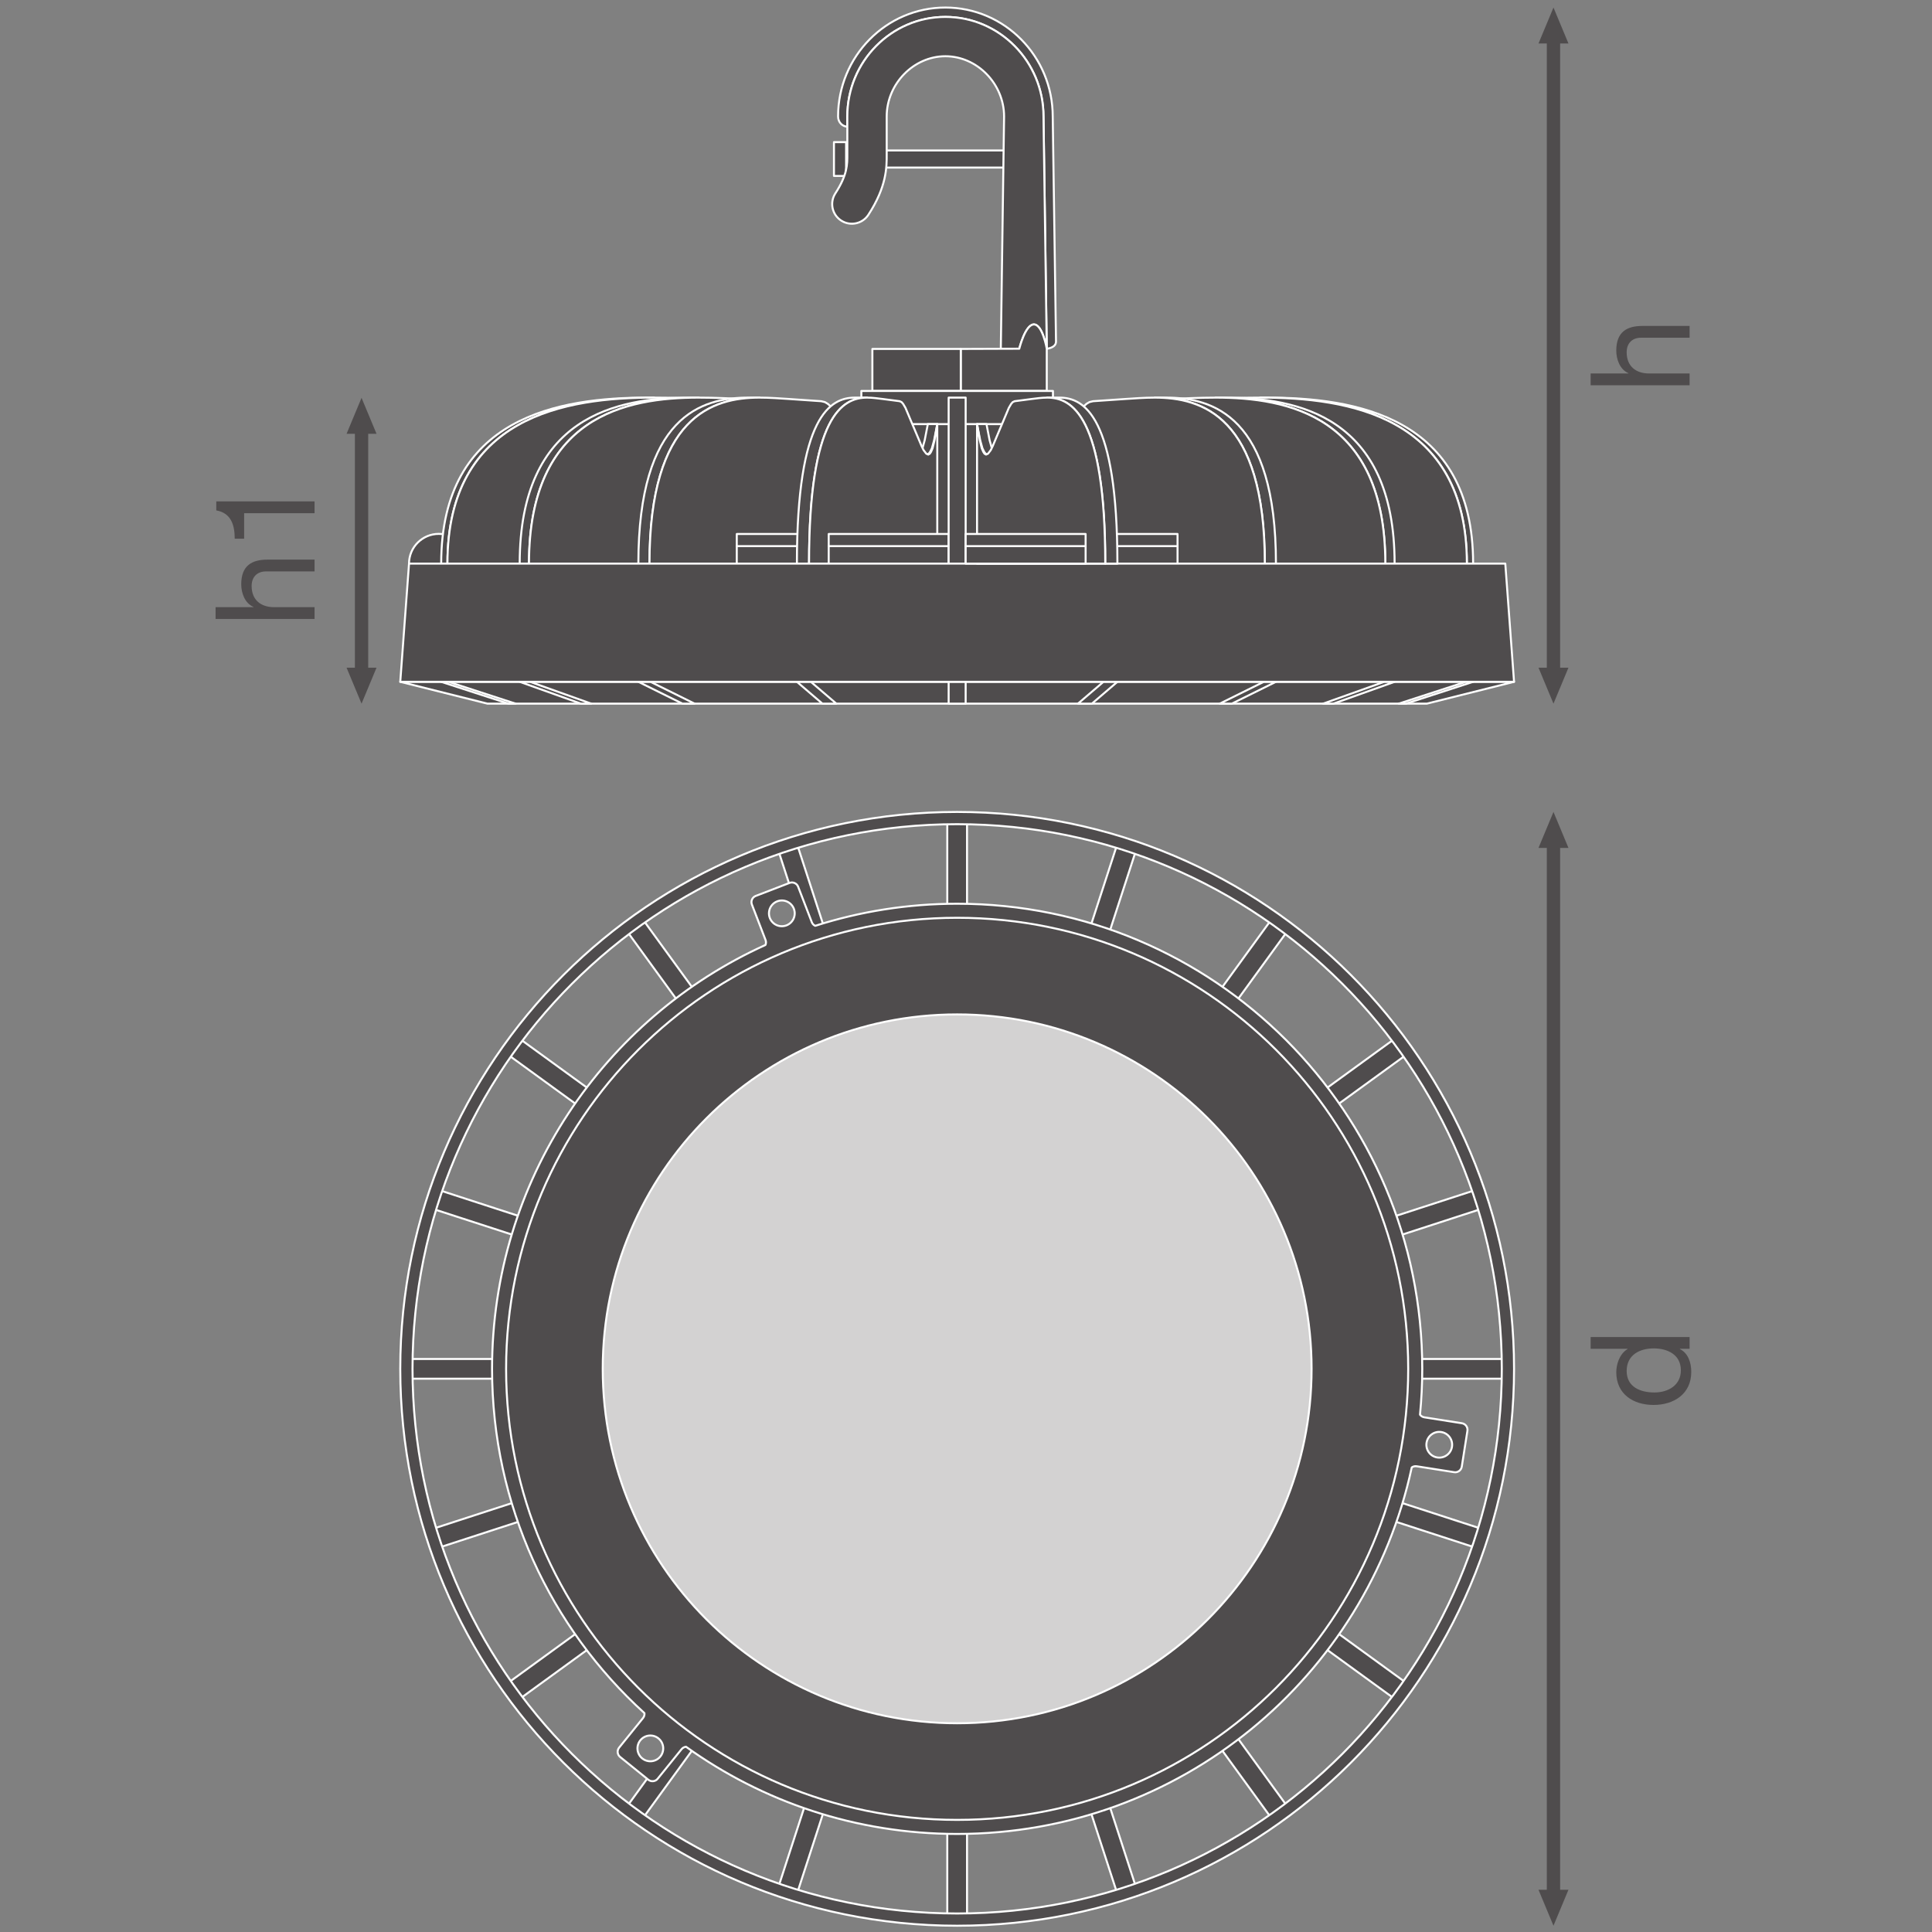<?xml version="1.0" encoding="UTF-8" standalone="no"?>
<!-- Created with Inkscape (http://www.inkscape.org/) -->

<svg
   version="1.1"
   id="svg1046"
   xml:space="preserve"
   width="548.031"
   height="548.032"
   viewBox="0 0 548.031 548.032"
   xmlns="http://www.w3.org/2000/svg"
   xmlns:svg="http://www.w3.org/2000/svg"><rect x="0" y="0" width="548.031" height="548.032" fill="#808080" stroke="none"/><defs
     id="defs1050"><clipPath
       clipPathUnits="userSpaceOnUse"
       id="clipPath1220"><path
         d="M 0,411.024 H 411.023 V 0 H 0 Z"
         id="path1218" /></clipPath><clipPath
       clipPathUnits="userSpaceOnUse"
       id="clipPath1558"><path
         d="M 0,411.024 H 411.023 V 0 H 0 Z"
         id="path1556" /></clipPath></defs><g
     id="g1052"
     transform="matrix(1.333,0,0,-1.333,0,548.032)"><g
       id="g1054"
       transform="translate(330.576,231.775)"><path
         d="M 0,0 V -223.868"
         style="fill:none;stroke:#4f4c4d;stroke-width:2.835;stroke-linecap:butt;stroke-linejoin:round;stroke-miterlimit:3.864;stroke-dasharray:none;stroke-opacity:1"
         id="path1056" /></g><g
       id="g1058"
       transform="translate(333.764,8.988)"><path
         d="M 0,0 -3.187,-7.653 -6.375,0 Z"
         style="fill:#4f4c4d;fill-opacity:1;fill-rule:nonzero;stroke:none"
         id="path1060" /></g><g
       id="g1062"
       transform="translate(333.764,230.694)"><path
         d="M 0,0 -3.187,7.653 -6.375,0 Z"
         style="fill:#4f4c4d;fill-opacity:1;fill-rule:nonzero;stroke:none"
         id="path1064" /></g><g
       id="g1066"
       transform="translate(330.576,402.951)"><path
         d="M 0,0 V -134.986"
         style="fill:none;stroke:#4f4c4d;stroke-width:2.835;stroke-linecap:butt;stroke-linejoin:round;stroke-miterlimit:3.864;stroke-dasharray:none;stroke-opacity:1"
         id="path1068" /></g><g
       id="g1070"
       transform="translate(333.764,269.046)"><path
         d="M 0,0 -3.187,-7.654 -6.375,0 Z"
         style="fill:#4f4c4d;fill-opacity:1;fill-rule:nonzero;stroke:none"
         id="path1072" /></g><g
       id="g1074"
       transform="translate(333.764,401.87)"><path
         d="M 0,0 -3.187,7.653 -6.375,0 Z"
         style="fill:#4f4c4d;fill-opacity:1;fill-rule:nonzero;stroke:none"
         id="path1076" /></g><path
       d="m 201.578,236.983 h 4.205 v -18.805 h -4.205 z"
       style="fill:#4f4c4d;fill-opacity:1;fill-rule:nonzero;stroke:#ffffff;stroke-width:0.425;stroke-linecap:butt;stroke-linejoin:round;stroke-miterlimit:10;stroke-dasharray:none;stroke-opacity:1"
       id="path1078" /><path
       d="m 201.578,2.699 h 4.205 v 18.805 h -4.205 z"
       style="fill:#4f4c4d;fill-opacity:1;fill-rule:nonzero;stroke:#ffffff;stroke-width:0.425;stroke-linecap:butt;stroke-linejoin:round;stroke-miterlimit:10;stroke-dasharray:none;stroke-opacity:1"
       id="path1080" /><path
       d="m 320.822,117.739 h -18.805 v 4.205 h 18.805 z"
       style="fill:#4f4c4d;fill-opacity:1;fill-rule:nonzero;stroke:#ffffff;stroke-width:0.425;stroke-linecap:butt;stroke-linejoin:round;stroke-miterlimit:10;stroke-dasharray:none;stroke-opacity:1"
       id="path1082" /><path
       d="m 86.539,117.739 h 18.805 v 4.205 H 86.539 Z"
       style="fill:#4f4c4d;fill-opacity:1;fill-rule:nonzero;stroke:#ffffff;stroke-width:0.425;stroke-linecap:butt;stroke-linejoin:round;stroke-miterlimit:10;stroke-dasharray:none;stroke-opacity:1"
       id="path1084" /><g
       id="g1086"
       transform="translate(314.44,158.04)"><path
         d="m 0,0 1.299,-4 -17.884,-5.811 -1.3,3.999 z"
         style="fill:#4f4c4d;fill-opacity:1;fill-rule:nonzero;stroke:none"
         id="path1088" /></g><g
       id="g1090"
       transform="translate(314.44,158.04)"><path
         d="m 0,0 1.299,-4 -17.884,-5.811 -1.3,3.999 z"
         style="fill:none;stroke:#ffffff;stroke-width:0.425;stroke-linecap:butt;stroke-linejoin:round;stroke-miterlimit:10;stroke-dasharray:none;stroke-opacity:1"
         id="path1092" /></g><g
       id="g1094"
       transform="translate(91.623,85.642)"><path
         d="m 0,0 1.299,-4 17.885,5.812 -1.3,3.999 z"
         style="fill:#4f4c4d;fill-opacity:1;fill-rule:nonzero;stroke:none"
         id="path1096" /></g><g
       id="g1098"
       transform="translate(91.623,85.642)"><path
         d="m 0,0 1.299,-4 17.885,5.812 -1.3,3.999 z"
         style="fill:none;stroke:#ffffff;stroke-width:0.425;stroke-linecap:butt;stroke-linejoin:round;stroke-miterlimit:10;stroke-dasharray:none;stroke-opacity:1"
         id="path1100" /></g><g
       id="g1102"
       transform="translate(297.215,190.396)"><path
         d="m 0,0 2.472,-3.402 -15.214,-11.053 -2.472,3.402 z"
         style="fill:#4f4c4d;fill-opacity:1;fill-rule:nonzero;stroke:none"
         id="path1104" /></g><g
       id="g1106"
       transform="translate(297.215,190.396)"><path
         d="m 0,0 2.472,-3.402 -15.214,-11.053 -2.472,3.402 z"
         style="fill:none;stroke:#ffffff;stroke-width:0.425;stroke-linecap:butt;stroke-linejoin:round;stroke-miterlimit:10;stroke-dasharray:none;stroke-opacity:1"
         id="path1108" /></g><g
       id="g1110"
       transform="translate(107.676,52.688)"><path
         d="M 0,0 2.472,-3.402 17.685,7.651 15.213,11.053 Z"
         style="fill:#4f4c4d;fill-opacity:1;fill-rule:nonzero;stroke:none"
         id="path1112" /></g><g
       id="g1114"
       transform="translate(107.676,52.688)"><path
         d="M 0,0 2.472,-3.402 17.685,7.651 15.213,11.053 Z"
         style="fill:none;stroke:#ffffff;stroke-width:0.425;stroke-linecap:butt;stroke-linejoin:round;stroke-miterlimit:10;stroke-dasharray:none;stroke-opacity:1"
         id="path1116" /></g><g
       id="g1118"
       transform="translate(270.834,215.847)"><path
         d="m 0,0 3.401,-2.472 -11.052,-15.213 -3.402,2.472 z"
         style="fill:#4f4c4d;fill-opacity:1;fill-rule:nonzero;stroke:none"
         id="path1120" /></g><g
       id="g1122"
       transform="translate(270.834,215.847)"><path
         d="m 0,0 3.401,-2.472 -11.052,-15.213 -3.402,2.472 z"
         style="fill:none;stroke:#ffffff;stroke-width:0.425;stroke-linecap:butt;stroke-linejoin:round;stroke-miterlimit:10;stroke-dasharray:none;stroke-opacity:1"
         id="path1124" /></g><g
       id="g1126"
       transform="translate(133.126,26.308)"><path
         d="m 0,0 3.401,-2.472 11.054,15.213 -3.402,2.472 z"
         style="fill:#4f4c4d;fill-opacity:1;fill-rule:nonzero;stroke:none"
         id="path1128" /></g><g
       id="g1130"
       transform="translate(133.126,26.308)"><path
         d="m 0,0 3.401,-2.472 11.054,15.213 -3.402,2.472 z"
         style="fill:none;stroke:#ffffff;stroke-width:0.425;stroke-linecap:butt;stroke-linejoin:round;stroke-miterlimit:10;stroke-dasharray:none;stroke-opacity:1"
         id="path1132" /></g><g
       id="g1134"
       transform="translate(237.88,231.899)"><path
         d="m 0,0 3.999,-1.3 -5.811,-17.884 -3.999,1.299 z"
         style="fill:#4f4c4d;fill-opacity:1;fill-rule:nonzero;stroke:none"
         id="path1136" /></g><g
       id="g1138"
       transform="translate(237.88,231.899)"><path
         d="m 0,0 3.999,-1.3 -5.811,-17.884 -3.999,1.299 z"
         style="fill:none;stroke:#ffffff;stroke-width:0.425;stroke-linecap:butt;stroke-linejoin:round;stroke-miterlimit:10;stroke-dasharray:none;stroke-opacity:1"
         id="path1140" /></g><g
       id="g1142"
       transform="translate(165.482,9.083)"><path
         d="m 0,0 3.999,-1.3 5.812,17.885 -4,1.299 z"
         style="fill:#4f4c4d;fill-opacity:1;fill-rule:nonzero;stroke:none"
         id="path1144" /></g><g
       id="g1146"
       transform="translate(165.482,9.083)"><path
         d="m 0,0 3.999,-1.3 5.812,17.885 -4,1.299 z"
         style="fill:none;stroke:#ffffff;stroke-width:0.425;stroke-linecap:butt;stroke-linejoin:round;stroke-miterlimit:10;stroke-dasharray:none;stroke-opacity:1"
         id="path1148" /></g><g
       id="g1150"
       transform="translate(165.482,230.6)"><path
         d="m 0,0 3.999,1.3 5.812,-17.885 -4,-1.299 z"
         style="fill:#4f4c4d;fill-opacity:1;fill-rule:nonzero;stroke:none"
         id="path1152" /></g><g
       id="g1154"
       transform="translate(165.482,230.6)"><path
         d="m 0,0 3.999,1.3 5.812,-17.885 -4,-1.299 z"
         style="fill:none;stroke:#ffffff;stroke-width:0.425;stroke-linecap:butt;stroke-linejoin:round;stroke-miterlimit:10;stroke-dasharray:none;stroke-opacity:1"
         id="path1156" /></g><g
       id="g1158"
       transform="translate(237.88,7.783)"><path
         d="M 0,0 3.999,1.3 -1.812,19.184 -5.811,17.885 Z"
         style="fill:#4f4c4d;fill-opacity:1;fill-rule:nonzero;stroke:none"
         id="path1160" /></g><g
       id="g1162"
       transform="translate(237.88,7.783)"><path
         d="M 0,0 3.999,1.3 -1.812,19.184 -5.811,17.885 Z"
         style="fill:none;stroke:#ffffff;stroke-width:0.425;stroke-linecap:butt;stroke-linejoin:round;stroke-miterlimit:10;stroke-dasharray:none;stroke-opacity:1"
         id="path1164" /></g><g
       id="g1166"
       transform="translate(133.126,213.375)"><path
         d="m 0,0 3.401,2.472 11.054,-15.213 -3.402,-2.472 z"
         style="fill:#4f4c4d;fill-opacity:1;fill-rule:nonzero;stroke:none"
         id="path1168" /></g><g
       id="g1170"
       transform="translate(133.126,213.375)"><path
         d="m 0,0 3.401,2.472 11.054,-15.213 -3.402,-2.472 z"
         style="fill:none;stroke:#ffffff;stroke-width:0.425;stroke-linecap:butt;stroke-linejoin:round;stroke-miterlimit:10;stroke-dasharray:none;stroke-opacity:1"
         id="path1172" /></g><g
       id="g1174"
       transform="translate(270.834,23.836)"><path
         d="M 0,0 3.401,2.472 -7.651,17.685 -11.053,15.213 Z"
         style="fill:#4f4c4d;fill-opacity:1;fill-rule:nonzero;stroke:none"
         id="path1176" /></g><g
       id="g1178"
       transform="translate(270.834,23.836)"><path
         d="M 0,0 3.401,2.472 -7.651,17.685 -11.053,15.213 Z"
         style="fill:none;stroke:#ffffff;stroke-width:0.425;stroke-linecap:butt;stroke-linejoin:round;stroke-miterlimit:10;stroke-dasharray:none;stroke-opacity:1"
         id="path1180" /></g><g
       id="g1182"
       transform="translate(107.676,186.994)"><path
         d="M 0,0 2.472,3.402 17.685,-7.65 15.213,-11.053 Z"
         style="fill:#4f4c4d;fill-opacity:1;fill-rule:nonzero;stroke:none"
         id="path1184" /></g><g
       id="g1186"
       transform="translate(107.676,186.994)"><path
         d="M 0,0 2.472,3.402 17.685,-7.65 15.213,-11.053 Z"
         style="fill:none;stroke:#ffffff;stroke-width:0.425;stroke-linecap:butt;stroke-linejoin:round;stroke-miterlimit:10;stroke-dasharray:none;stroke-opacity:1"
         id="path1188" /></g><g
       id="g1190"
       transform="translate(297.215,49.286)"><path
         d="m 0,0 2.472,3.402 -15.214,11.053 -2.472,-3.401 z"
         style="fill:#4f4c4d;fill-opacity:1;fill-rule:nonzero;stroke:none"
         id="path1192" /></g><g
       id="g1194"
       transform="translate(297.215,49.286)"><path
         d="m 0,0 2.472,3.402 -15.214,11.053 -2.472,-3.401 z"
         style="fill:none;stroke:#ffffff;stroke-width:0.425;stroke-linecap:butt;stroke-linejoin:round;stroke-miterlimit:10;stroke-dasharray:none;stroke-opacity:1"
         id="path1196" /></g><g
       id="g1198"
       transform="translate(91.623,154.04)"><path
         d="m 0,0 1.299,4 17.885,-5.812 -1.3,-3.999 z"
         style="fill:#4f4c4d;fill-opacity:1;fill-rule:nonzero;stroke:none"
         id="path1200" /></g><g
       id="g1202"
       transform="translate(91.623,154.04)"><path
         d="m 0,0 1.299,4 17.885,-5.812 -1.3,-3.999 z"
         style="fill:none;stroke:#ffffff;stroke-width:0.425;stroke-linecap:butt;stroke-linejoin:round;stroke-miterlimit:10;stroke-dasharray:none;stroke-opacity:1"
         id="path1204" /></g><g
       id="g1206"
       transform="translate(314.44,81.642)"><path
         d="m 0,0 1.299,4 -17.884,5.811 -1.3,-3.999 z"
         style="fill:#4f4c4d;fill-opacity:1;fill-rule:nonzero;stroke:none"
         id="path1208" /></g><g
       id="g1210"
       transform="translate(314.44,81.642)"><path
         d="m 0,0 1.299,4 -17.884,5.811 -1.3,-3.999 z"
         style="fill:none;stroke:#ffffff;stroke-width:0.425;stroke-linecap:butt;stroke-linejoin:round;stroke-miterlimit:10;stroke-dasharray:none;stroke-opacity:1"
         id="path1212" /></g><g
       id="g1214"><g
         id="g1216"
         clip-path="url(#clipPath1220)"><g
           id="g1222"
           transform="translate(203.681,3.941)"><path
             d="m 0,0 c -64.01,0 -115.899,51.891 -115.899,115.9 0,64.009 51.889,115.9 115.899,115.9 64.01,0 115.899,-51.891 115.899,-115.9 C 115.899,51.891 64.01,0 0,0 m 0,234.406 c -65.449,0 -118.507,-53.056 -118.507,-118.506 0,-65.45 53.058,-118.506 118.507,-118.506 65.449,0 118.507,53.056 118.507,118.506 0,65.45 -53.058,118.506 -118.507,118.506"
             style="fill:#4f4c4d;fill-opacity:1;fill-rule:nonzero;stroke:none"
             id="path1224" /></g><g
           id="g1226"
           transform="translate(203.681,3.941)"><path
             d="m 0,0 c -64.01,0 -115.899,51.891 -115.899,115.9 0,64.009 51.889,115.9 115.899,115.9 64.01,0 115.899,-51.891 115.899,-115.9 C 115.899,51.891 64.01,0 0,0 Z m 0,234.406 c -65.449,0 -118.507,-53.056 -118.507,-118.506 0,-65.45 53.058,-118.506 118.507,-118.506 65.449,0 118.507,53.056 118.507,118.506 0,65.45 -53.058,118.506 -118.507,118.506 z"
             style="fill:none;stroke:#ffffff;stroke-width:0.425;stroke-linecap:butt;stroke-linejoin:round;stroke-miterlimit:10;stroke-dasharray:none;stroke-opacity:1"
             id="path1228" /></g><g
           id="g1230"
           transform="translate(308.979,103.26)"><path
             d="m 0,0 c -0.235,-1.495 -1.638,-2.516 -3.132,-2.28 -1.494,0.235 -2.515,1.637 -2.279,3.132 0.235,1.495 1.638,2.515 3.132,2.28 C -0.785,2.896 0.235,1.494 0,0 m -141.62,110.951 c -1.412,-0.544 -2.997,0.16 -3.54,1.572 -0.544,1.413 0.16,2.997 1.572,3.541 1.412,0.543 2.997,-0.161 3.54,-1.572 0.544,-1.412 -0.16,-2.997 -1.572,-3.541 m -26.836,-176.862 c -0.951,-1.177 -2.676,-1.36 -3.853,-0.408 -1.176,0.951 -1.359,2.675 -0.408,3.852 0.951,1.177 2.676,1.36 3.853,0.408 1.177,-0.951 1.359,-2.675 0.408,-3.852 M 2.107,5.005 -5.879,6.263 c -0.387,0.06 -0.712,0.274 -0.926,0.568 0.315,3.208 0.479,6.46 0.479,9.751 0,54.661 -44.312,98.973 -98.973,98.973 -10.534,0 -20.681,-1.653 -30.204,-4.701 -0.322,0.149 -0.591,0.416 -0.728,0.775 l -2.905,7.545 c -0.28,0.729 -1.098,1.093 -1.828,0.812 l -7.2,-2.771 c -0.73,-0.28 -1.093,-1.1 -0.813,-1.828 l 2.905,-7.546 c 0.136,-0.356 0.118,-0.734 -0.02,-1.059 -34.31,-15.542 -58.179,-50.084 -58.179,-90.2 0,-29.042 12.507,-55.161 32.43,-73.266 0.04,-0.363 -0.057,-0.741 -0.305,-1.046 l -5.083,-6.289 c -0.49,-0.607 -0.396,-1.498 0.211,-1.989 l 6.001,-4.849 c 0.608,-0.492 1.498,-0.398 1.99,0.21 l 5.082,6.288 c 0.247,0.304 0.593,0.48 0.956,0.517 16.242,-11.672 36.162,-18.55 57.69,-18.55 47.46,0 87.112,33.41 96.736,77.99 0.292,0.209 0.662,0.308 1.044,0.249 l 7.987,-1.258 c 0.771,-0.122 1.495,0.405 1.617,1.177 l 1.2,7.622 C 3.406,4.159 2.88,4.884 2.107,5.005"
             style="fill:#4f4c4d;fill-opacity:1;fill-rule:nonzero;stroke:none"
             id="path1232" /></g><g
           id="g1234"
           transform="translate(308.979,103.26)"><path
             d="m 0,0 c -0.235,-1.495 -1.638,-2.516 -3.132,-2.28 -1.494,0.235 -2.515,1.637 -2.279,3.132 0.235,1.495 1.638,2.515 3.132,2.28 C -0.785,2.896 0.235,1.494 0,0 Z m -141.62,110.951 c -1.412,-0.544 -2.997,0.16 -3.54,1.572 -0.544,1.413 0.16,2.997 1.572,3.541 1.412,0.543 2.997,-0.161 3.54,-1.572 0.544,-1.412 -0.16,-2.997 -1.572,-3.541 z m -26.836,-176.862 c -0.951,-1.177 -2.676,-1.36 -3.853,-0.408 -1.176,0.951 -1.359,2.675 -0.408,3.852 0.951,1.177 2.676,1.36 3.853,0.408 1.177,-0.951 1.359,-2.675 0.408,-3.852 z M 2.107,5.005 -5.879,6.263 c -0.387,0.06 -0.712,0.274 -0.926,0.568 0.315,3.208 0.479,6.46 0.479,9.751 0,54.661 -44.312,98.973 -98.973,98.973 -10.534,0 -20.681,-1.653 -30.204,-4.701 -0.322,0.149 -0.591,0.416 -0.728,0.775 l -2.905,7.545 c -0.28,0.729 -1.098,1.093 -1.828,0.812 l -7.2,-2.771 c -0.73,-0.28 -1.093,-1.1 -0.813,-1.828 l 2.905,-7.546 c 0.136,-0.356 0.118,-0.734 -0.02,-1.059 -34.31,-15.542 -58.179,-50.084 -58.179,-90.2 0,-29.042 12.507,-55.161 32.43,-73.266 0.04,-0.363 -0.057,-0.741 -0.305,-1.046 l -5.083,-6.289 c -0.49,-0.607 -0.396,-1.498 0.211,-1.989 l 6.001,-4.849 c 0.608,-0.492 1.498,-0.398 1.99,0.21 l 5.082,6.288 c 0.247,0.304 0.593,0.48 0.956,0.517 16.242,-11.672 36.162,-18.55 57.69,-18.55 47.46,0 87.112,33.41 96.736,77.99 0.292,0.209 0.662,0.308 1.044,0.249 l 7.987,-1.258 c 0.771,-0.122 1.495,0.405 1.617,1.177 l 1.2,7.622 C 3.406,4.159 2.88,4.884 2.107,5.005 Z"
             style="fill:none;stroke:#ffffff;stroke-width:0.425;stroke-linecap:butt;stroke-linejoin:round;stroke-miterlimit:10;stroke-dasharray:none;stroke-opacity:1"
             id="path1236" /></g><g
           id="g1238"
           transform="translate(299.663,119.842)"><path
             d="m 0,0 c 0,-53.01 -42.973,-95.983 -95.982,-95.983 -53.01,0 -95.983,42.973 -95.983,95.983 0,53.009 42.973,95.982 95.983,95.982 C -42.973,95.982 0,53.009 0,0"
             style="fill:#4f4c4d;fill-opacity:1;fill-rule:nonzero;stroke:none"
             id="path1240" /></g><g
           id="g1242"
           transform="translate(299.663,119.842)"><path
             d="m 0,0 c 0,-53.01 -42.973,-95.983 -95.982,-95.983 -53.01,0 -95.983,42.973 -95.983,95.983 0,53.009 42.973,95.982 95.983,95.982 C -42.973,95.982 0,53.009 0,0 Z"
             style="fill:none;stroke:#ffffff;stroke-width:0.425;stroke-linecap:butt;stroke-linejoin:round;stroke-miterlimit:10;stroke-dasharray:none;stroke-opacity:1"
             id="path1244" /></g><g
           id="g1246"
           transform="translate(279.101,119.842)"><path
             d="m 0,0 c 0,-41.653 -33.767,-75.42 -75.42,-75.42 -41.653,0 -75.42,33.767 -75.42,75.42 0,41.652 33.767,75.419 75.42,75.419 C -33.767,75.419 0,41.652 0,0"
             style="fill:#d3d2d2;fill-opacity:1;fill-rule:nonzero;stroke:none"
             id="path1248" /></g><g
           id="g1250"
           transform="translate(279.101,119.842)"><path
             d="m 0,0 c 0,-41.653 -33.767,-75.42 -75.42,-75.42 -41.653,0 -75.42,33.767 -75.42,75.42 0,41.652 33.767,75.419 75.42,75.419 C -33.767,75.419 0,41.652 0,0 Z"
             style="fill:none;stroke:#ffffff;stroke-width:0.425;stroke-linecap:butt;stroke-linejoin:round;stroke-miterlimit:10;stroke-dasharray:none;stroke-opacity:1"
             id="path1252" /></g><g
           id="g1254"
           transform="translate(85.174,266.04)"><path
             d="M 0,0 18.55,-4.646 H 218.464 L 237.014,0 Z"
             style="fill:#4f4c4d;fill-opacity:1;fill-rule:nonzero;stroke:none"
             id="path1256" /></g><g
           id="g1258"
           transform="translate(85.174,266.04)"><path
             d="M 0,0 18.55,-4.646 H 218.464 L 237.014,0 Z"
             style="fill:none;stroke:#ffffff;stroke-width:0.425;stroke-linecap:butt;stroke-linejoin:round;stroke-miterlimit:10;stroke-dasharray:none;stroke-opacity:1"
             id="path1260" /></g><g
           id="g1262"
           transform="translate(234.819,266.04)"><path
             d="M 0,0 H 2.963 L -2.466,-4.648 H -5.43 Z"
             style="fill:#4f4c4d;fill-opacity:1;fill-rule:nonzero;stroke:none"
             id="path1264" /></g><g
           id="g1266"
           transform="translate(234.819,266.04)"><path
             d="M 0,0 H 2.963 L -2.466,-4.648 H -5.43 Z"
             style="fill:none;stroke:#ffffff;stroke-width:0.425;stroke-linecap:butt;stroke-linejoin:round;stroke-miterlimit:10;stroke-dasharray:none;stroke-opacity:1"
             id="path1268" /></g><g
           id="g1270"
           transform="translate(268.937,266.04)"><path
             d="M 0,0 H 2.582 L -6.801,-4.648 H -9.382 Z"
             style="fill:#4f4c4d;fill-opacity:1;fill-rule:nonzero;stroke:none"
             id="path1272" /></g><g
           id="g1274"
           transform="translate(268.937,266.04)"><path
             d="M 0,0 H 2.582 L -6.801,-4.648 H -9.382 Z"
             style="fill:none;stroke:#ffffff;stroke-width:0.425;stroke-linecap:butt;stroke-linejoin:round;stroke-miterlimit:10;stroke-dasharray:none;stroke-opacity:1"
             id="path1276" /></g><g
           id="g1278"
           transform="translate(296.771,266.04)"><path
             d="m 0,0 h -2.199 l -13.02,-4.648 h 2.198 z"
             style="fill:#4f4c4d;fill-opacity:1;fill-rule:nonzero;stroke:none"
             id="path1280" /></g><g
           id="g1282"
           transform="translate(296.771,266.04)"><path
             d="m 0,0 h -2.199 l -13.02,-4.648 h 2.198 z"
             style="fill:none;stroke:#ffffff;stroke-width:0.425;stroke-linecap:butt;stroke-linejoin:round;stroke-miterlimit:10;stroke-dasharray:none;stroke-opacity:1"
             id="path1284" /></g><g
           id="g1286"
           transform="translate(311.948,266.04)"><path
             d="m 0,0 h 1.529 l -14.305,-4.648 h -1.53 z"
             style="fill:#4f4c4d;fill-opacity:1;fill-rule:nonzero;stroke:none"
             id="path1288" /></g><g
           id="g1290"
           transform="translate(311.948,266.04)"><path
             d="m 0,0 h 1.529 l -14.305,-4.648 h -1.53 z"
             style="fill:none;stroke:#ffffff;stroke-width:0.425;stroke-linecap:butt;stroke-linejoin:round;stroke-miterlimit:10;stroke-dasharray:none;stroke-opacity:1"
             id="path1292" /></g><g
           id="g1294"
           transform="translate(269.522,326.517)"><path
             d="M 0,0 C 18.66,0 43.956,-3.908 43.956,-35.324 H 42.625 C 42.625,-3.908 17.328,0 -1.332,0 Z"
             style="fill:#4f4c4d;fill-opacity:1;fill-rule:nonzero;stroke:none"
             id="path1296" /></g><g
           id="g1298"
           transform="translate(269.522,326.517)"><path
             d="M 0,0 C 18.66,0 43.956,-3.908 43.956,-35.324 H 42.625 C 42.625,-3.908 17.328,0 -1.332,0 Z"
             style="fill:none;stroke:#ffffff;stroke-width:0.425;stroke-linecap:butt;stroke-linejoin:round;stroke-miterlimit:10;stroke-dasharray:none;stroke-opacity:1"
             id="path1300" /></g><g
           id="g1302"
           transform="translate(312.147,291.192)"><path
             d="m 0,0 c 0,31.416 -25.297,35.324 -43.957,35.324 -4.338,0 -8.317,-0.183 -11.536,-0.286 l -13.058,-0.477 -1.484,-0.192 -1.187,-0.382 -1.781,-0.859 -12.166,-8.114 -1.484,-0.86 -2.077,-0.763 -1.485,-0.192 -1.186,0.192 -0.891,0.381 -1.187,0.764 -1.483,1.718 -2.078,3.437 L -97.931,0 Z"
             style="fill:#4f4c4d;fill-opacity:1;fill-rule:nonzero;stroke:none"
             id="path1304" /></g><g
           id="g1306"
           transform="translate(312.147,291.192)"><path
             d="m 0,0 c 0,31.416 -25.297,35.324 -43.957,35.324 -4.338,0 -8.317,-0.183 -11.536,-0.286 l -13.058,-0.477 -1.484,-0.192 -1.187,-0.382 -1.781,-0.859 -12.166,-8.114 -1.484,-0.86 -2.077,-0.763 -1.485,-0.192 -1.186,0.192 -0.891,0.381 -1.187,0.764 -1.483,1.718 -2.078,3.437 L -97.931,0 Z"
             style="fill:none;stroke:#ffffff;stroke-width:0.425;stroke-linecap:butt;stroke-linejoin:round;stroke-miterlimit:10;stroke-dasharray:none;stroke-opacity:1"
             id="path1308" /></g><g
           id="g1310"
           transform="translate(260.653,326.517)"><path
             d="M 0,0 C 15.332,0 36.117,-3.908 36.117,-35.324 H 34.138 C 34.138,-3.908 13.353,0 -1.979,0 Z"
             style="fill:#4f4c4d;fill-opacity:1;fill-rule:nonzero;stroke:none"
             id="path1312" /></g><g
           id="g1314"
           transform="translate(260.653,326.517)"><path
             d="M 0,0 C 15.332,0 36.117,-3.908 36.117,-35.324 H 34.138 C 34.138,-3.908 13.353,0 -1.979,0 Z"
             style="fill:none;stroke:#ffffff;stroke-width:0.425;stroke-linecap:butt;stroke-linejoin:round;stroke-miterlimit:10;stroke-dasharray:none;stroke-opacity:1"
             id="path1316" /></g><g
           id="g1318"
           transform="translate(294.791,291.192)"><path
             d="m 0,0 c 0,31.416 -20.785,35.324 -36.117,35.324 -3.565,0 -6.834,-0.183 -9.48,-0.286 l -10.728,-0.477 -1.22,-0.192 -0.975,-0.382 -1.463,-0.859 -9.996,-8.114 -1.22,-0.86 -1.706,-0.763 -1.22,-0.192 -0.976,0.192 -0.731,0.381 -0.976,0.764 -1.218,1.718 -1.707,3.437 L -80.465,0 Z"
             style="fill:#4f4c4d;fill-opacity:1;fill-rule:nonzero;stroke:none"
             id="path1320" /></g><g
           id="g1322"
           transform="translate(294.791,291.192)"><path
             d="m 0,0 c 0,31.416 -20.785,35.324 -36.117,35.324 -3.565,0 -6.834,-0.183 -9.48,-0.286 l -10.728,-0.477 -1.22,-0.192 -0.975,-0.382 -1.463,-0.859 -9.996,-8.114 -1.22,-0.86 -1.706,-0.763 -1.22,-0.192 -0.976,0.192 -0.731,0.381 -0.976,0.764 -1.218,1.718 -1.707,3.437 L -80.465,0 Z"
             style="fill:none;stroke:#ffffff;stroke-width:0.425;stroke-linecap:butt;stroke-linejoin:round;stroke-miterlimit:10;stroke-dasharray:none;stroke-opacity:1"
             id="path1324" /></g><g
           id="g1326"
           transform="translate(248.088,326.517)"><path
             d="M 0,0 C 9.946,0 23.431,-3.908 23.431,-35.324 H 21.063 C 21.063,-3.908 7.579,0 -2.367,0 Z"
             style="fill:#4f4c4d;fill-opacity:1;fill-rule:nonzero;stroke:none"
             id="path1328" /></g><g
           id="g1330"
           transform="translate(248.088,326.517)"><path
             d="M 0,0 C 9.946,0 23.431,-3.908 23.431,-35.324 H 21.063 C 21.063,-3.908 7.579,0 -2.367,0 Z"
             style="fill:none;stroke:#ffffff;stroke-width:0.425;stroke-linecap:butt;stroke-linejoin:round;stroke-miterlimit:10;stroke-dasharray:none;stroke-opacity:1"
             id="path1332" /></g><g
           id="g1334"
           transform="translate(269.151,291.192)"><path
             d="m 0,0 c 0,31.416 -13.484,35.324 -23.431,35.324 -2.312,0 -4.433,-0.183 -6.149,-0.286 l -6.96,-0.477 -0.791,-0.192 -0.633,-0.382 -0.949,-0.859 -6.485,-8.114 -0.791,-0.86 -1.108,-0.763 -0.791,-0.192 -0.632,0.192 -0.475,0.381 -0.632,0.764 -0.791,1.718 -1.108,3.437 L -52.2,0 Z"
             style="fill:#4f4c4d;fill-opacity:1;fill-rule:nonzero;stroke:none"
             id="path1336" /></g><g
           id="g1338"
           transform="translate(269.151,291.192)"><path
             d="m 0,0 c 0,31.416 -13.484,35.324 -23.431,35.324 -2.312,0 -4.433,-0.183 -6.149,-0.286 l -6.96,-0.477 -0.791,-0.192 -0.633,-0.382 -0.949,-0.859 -6.485,-8.114 -0.791,-0.86 -1.108,-0.763 -0.791,-0.192 -0.632,0.192 -0.475,0.381 -0.632,0.764 -0.791,1.718 -1.108,3.437 L -52.2,0 Z"
             style="fill:none;stroke:#ffffff;stroke-width:0.425;stroke-linecap:butt;stroke-linejoin:round;stroke-miterlimit:10;stroke-dasharray:none;stroke-opacity:1"
             id="path1340" /></g><path
           d="m 250.578,294.915 h -26.482 v -3.723 h 26.482 z"
           style="fill:#4f4c4d;fill-opacity:1;fill-rule:nonzero;stroke:#ffffff;stroke-width:0.425;stroke-linecap:butt;stroke-linejoin:round;stroke-miterlimit:10;stroke-dasharray:none;stroke-opacity:1"
           id="path1342" /><path
           d="m 250.578,297.493 h -26.482 v -2.578 h 26.482 z"
           style="fill:#4f4c4d;fill-opacity:1;fill-rule:nonzero;stroke:#ffffff;stroke-width:0.425;stroke-linecap:butt;stroke-linejoin:round;stroke-miterlimit:10;stroke-dasharray:none;stroke-opacity:1"
           id="path1344" /><g
           id="g1346"
           transform="translate(99.711,291.192)"><path
             d="m 0,0 c 0,-3.495 -2.836,-6.328 -6.336,-6.328 -3.499,0 -6.336,2.833 -6.336,6.328 0,3.494 2.837,6.327 6.336,6.327 C -2.836,6.327 0,3.494 0,0"
             style="fill:#4f4c4d;fill-opacity:1;fill-rule:nonzero;stroke:none"
             id="path1348" /></g><g
           id="g1350"
           transform="translate(99.711,291.192)"><path
             d="m 0,0 c 0,-3.495 -2.836,-6.328 -6.336,-6.328 -3.499,0 -6.336,2.833 -6.336,6.328 0,3.494 2.837,6.327 6.336,6.327 C -2.836,6.327 0,3.494 0,0 Z"
             style="fill:none;stroke:#ffffff;stroke-width:0.425;stroke-linecap:butt;stroke-linejoin:round;stroke-miterlimit:10;stroke-dasharray:none;stroke-opacity:1"
             id="path1352" /></g><g
           id="g1354"
           transform="translate(180.307,384.179)"><path
             d="m 0,0 c -0.941,0 -1.967,0.838 -1.967,2.156 0,12.786 10.244,23.189 22.838,23.189 12.593,0 22.841,-10.403 22.841,-23.189 l 0.698,-47.879 c 0,-1.39 -1.967,-1.537 -1.967,-1.537 L 41.745,2.156 c 0,11.685 -9.365,21.193 -20.874,21.193 C 9.362,23.349 0,13.841 0,2.156 Z"
             style="fill:#4f4c4d;fill-opacity:1;fill-rule:nonzero;stroke:none"
             id="path1356" /></g><g
           id="g1358"
           transform="translate(180.307,384.179)"><path
             d="m 0,0 c -0.941,0 -1.967,0.838 -1.967,2.156 0,12.786 10.244,23.189 22.838,23.189 12.593,0 22.841,-10.403 22.841,-23.189 l 0.698,-47.879 c 0,-1.39 -1.967,-1.537 -1.967,-1.537 L 41.745,2.156 c 0,11.685 -9.365,21.193 -20.874,21.193 C 9.362,23.349 0,13.841 0,2.156 Z"
             style="fill:none;stroke:#ffffff;stroke-width:0.425;stroke-linecap:butt;stroke-linejoin:round;stroke-miterlimit:10;stroke-dasharray:none;stroke-opacity:1"
             id="path1360" /></g><path
           d="m 185.64,375.464 h 30.348 v 3.644 H 185.64 Z"
           style="fill:#4f4c4d;fill-opacity:1;fill-rule:nonzero;stroke:#ffffff;stroke-width:0.425;stroke-linecap:butt;stroke-linejoin:round;stroke-miterlimit:10;stroke-dasharray:none;stroke-opacity:1"
           id="path1362" /><path
           d="m 177.463,373.687 h 2.588 v 7.195 h -2.588 z"
           style="fill:#4f4c4d;fill-opacity:1;fill-rule:nonzero;stroke:#ffffff;stroke-width:0.425;stroke-linecap:butt;stroke-linejoin:round;stroke-miterlimit:10;stroke-dasharray:none;stroke-opacity:1"
           id="path1364" /><g
           id="g1366"
           transform="translate(222.75,336.919)"><path
             d="m 0,0 -0.698,49.416 c 0,11.685 -9.365,21.192 -20.874,21.192 -11.509,0 -20.871,-9.507 -20.871,-21.192 l 0.002,-8.042 c 0.009,-2.149 0.019,-4.373 -2.543,-8.31 -1.261,-1.937 -0.713,-4.529 1.229,-5.789 1.942,-1.259 4.535,-0.71 5.796,1.227 3.93,6.034 3.91,10.172 3.898,12.91 v 8.004 c 0,6.95 5.72,12.823 12.489,12.823 6.77,0 12.49,-5.873 12.49,-12.823 L -9.78,0 h 3.93 c 0,0 1.279,5.168 3.115,5.168 C -0.898,5.168 0,0 0,0"
             style="fill:#4f4c4d;fill-opacity:1;fill-rule:nonzero;stroke:none"
             id="path1368" /></g><g
           id="g1370"
           transform="translate(222.75,336.919)"><path
             d="m 0,0 -0.698,49.416 c 0,11.685 -9.365,21.192 -20.874,21.192 -11.509,0 -20.871,-9.507 -20.871,-21.192 l 0.002,-8.042 c 0.009,-2.149 0.019,-4.373 -2.543,-8.31 -1.261,-1.937 -0.713,-4.529 1.229,-5.789 1.942,-1.259 4.535,-0.71 5.796,1.227 3.93,6.034 3.91,10.172 3.898,12.91 v 8.004 c 0,6.95 5.72,12.823 12.489,12.823 6.77,0 12.49,-5.873 12.49,-12.823 L -9.78,0 h 3.93 c 0,0 1.279,5.168 3.115,5.168 C -0.898,5.168 0,0 0,0 Z"
             style="fill:none;stroke:#ffffff;stroke-width:0.425;stroke-linecap:butt;stroke-linejoin:round;stroke-miterlimit:10;stroke-dasharray:none;stroke-opacity:1"
             id="path1372" /></g><g
           id="g1374"
           transform="translate(216.9,336.919)"><path
             d="M 0,0 C 0,0 1.278,5.168 3.114,5.168 4.951,5.168 5.85,0 5.85,0 v -8.984 h -18.303 v 8.941 z"
             style="fill:#4f4c4d;fill-opacity:1;fill-rule:nonzero;stroke:none"
             id="path1376" /></g><g
           id="g1378"
           transform="translate(216.9,336.919)"><path
             d="M 0,0 C 0,0 1.278,5.168 3.114,5.168 4.951,5.168 5.85,0 5.85,0 v -8.984 h -18.303 v 8.941 z"
             style="fill:none;stroke:#ffffff;stroke-width:0.425;stroke-linecap:butt;stroke-linejoin:round;stroke-miterlimit:10;stroke-dasharray:none;stroke-opacity:1"
             id="path1380" /></g><path
           d="m 185.64,327.935 h 18.808 v 8.941 H 185.64 Z"
           style="fill:#4f4c4d;fill-opacity:1;fill-rule:nonzero;stroke:#ffffff;stroke-width:0.425;stroke-linecap:butt;stroke-linejoin:round;stroke-miterlimit:10;stroke-dasharray:none;stroke-opacity:1"
           id="path1382" /><path
           d="m 224.068,291.192 h -40.775 v 29.691 h 40.775 z"
           style="fill:#4f4c4d;fill-opacity:1;fill-rule:nonzero;stroke:#ffffff;stroke-width:0.425;stroke-linecap:butt;stroke-linejoin:round;stroke-miterlimit:10;stroke-dasharray:none;stroke-opacity:1"
           id="path1384" /><path
           d="m 224.068,327.935 h -40.775 v -7.051 h 40.775 z"
           style="fill:#4f4c4d;fill-opacity:1;fill-rule:nonzero;stroke:#ffffff;stroke-width:0.425;stroke-linecap:butt;stroke-linejoin:round;stroke-miterlimit:10;stroke-dasharray:none;stroke-opacity:1"
           id="path1386" /><path
           d="m 201.87,266.04 h 3.621 v -4.646 h -3.621 z"
           style="fill:#4f4c4d;fill-opacity:1;fill-rule:nonzero;stroke:#ffffff;stroke-width:0.425;stroke-linecap:butt;stroke-linejoin:round;stroke-miterlimit:10;stroke-dasharray:none;stroke-opacity:1"
           id="path1388" /><g
           id="g1390"
           transform="translate(209.919,320.884)"><path
             d="m 0,0 0.669,-3.438 0.478,-1.717 0.382,-0.764 0.287,-0.383 0.383,-0.19 H 0.191 l -0.382,0.19 -0.288,0.383 -0.381,0.764 -0.479,1.717 L -2.008,0 Z"
             style="fill:#4f4c4d;fill-opacity:1;fill-rule:nonzero;stroke:none"
             id="path1392" /></g><g
           id="g1394"
           transform="translate(209.919,320.884)"><path
             d="m 0,0 0.669,-3.438 0.478,-1.717 0.382,-0.764 0.287,-0.383 0.383,-0.19 H 0.191 l -0.382,0.19 -0.288,0.383 -0.381,0.764 -0.479,1.717 L -2.008,0 Z"
             style="fill:none;stroke:#ffffff;stroke-width:0.425;stroke-linecap:butt;stroke-linejoin:round;stroke-miterlimit:10;stroke-dasharray:none;stroke-opacity:1"
             id="path1396" /></g><g
           id="g1398"
           transform="translate(172.543,266.04)"><path
             d="M 0,0 H -2.964 L 2.465,-4.648 H 5.429 Z"
             style="fill:#4f4c4d;fill-opacity:1;fill-rule:nonzero;stroke:none"
             id="path1400" /></g><g
           id="g1402"
           transform="translate(172.543,266.04)"><path
             d="M 0,0 H -2.964 L 2.465,-4.648 H 5.429 Z"
             style="fill:none;stroke:#ffffff;stroke-width:0.425;stroke-linecap:butt;stroke-linejoin:round;stroke-miterlimit:10;stroke-dasharray:none;stroke-opacity:1"
             id="path1404" /></g><g
           id="g1406"
           transform="translate(138.425,266.04)"><path
             d="M 0,0 H -2.582 L 6.801,-4.648 H 9.382 Z"
             style="fill:#4f4c4d;fill-opacity:1;fill-rule:nonzero;stroke:none"
             id="path1408" /></g><g
           id="g1410"
           transform="translate(138.425,266.04)"><path
             d="M 0,0 H -2.582 L 6.801,-4.648 H 9.382 Z"
             style="fill:none;stroke:#ffffff;stroke-width:0.425;stroke-linecap:butt;stroke-linejoin:round;stroke-miterlimit:10;stroke-dasharray:none;stroke-opacity:1"
             id="path1412" /></g><g
           id="g1414"
           transform="translate(110.591,266.04)"><path
             d="m 0,0 h 2.199 l 13.02,-4.648 h -2.198 z"
             style="fill:#4f4c4d;fill-opacity:1;fill-rule:nonzero;stroke:none"
             id="path1416" /></g><g
           id="g1418"
           transform="translate(110.591,266.04)"><path
             d="m 0,0 h 2.199 l 13.02,-4.648 h -2.198 z"
             style="fill:none;stroke:#ffffff;stroke-width:0.425;stroke-linecap:butt;stroke-linejoin:round;stroke-miterlimit:10;stroke-dasharray:none;stroke-opacity:1"
             id="path1420" /></g><g
           id="g1422"
           transform="translate(95.413,266.04)"><path
             d="m 0,0 h -1.53 l 14.306,-4.648 h 1.53 z"
             style="fill:#4f4c4d;fill-opacity:1;fill-rule:nonzero;stroke:none"
             id="path1424" /></g><g
           id="g1426"
           transform="translate(95.413,266.04)"><path
             d="m 0,0 h -1.53 l 14.306,-4.648 h 1.53 z"
             style="fill:none;stroke:#ffffff;stroke-width:0.425;stroke-linecap:butt;stroke-linejoin:round;stroke-miterlimit:10;stroke-dasharray:none;stroke-opacity:1"
             id="path1428" /></g><g
           id="g1430"
           transform="translate(137.84,326.517)"><path
             d="m 0,0 c -18.659,0 -43.957,-3.908 -43.957,-35.324 h 1.332 C -42.625,-3.908 -17.328,0 1.332,0 Z"
             style="fill:#4f4c4d;fill-opacity:1;fill-rule:nonzero;stroke:none"
             id="path1432" /></g><g
           id="g1434"
           transform="translate(137.84,326.517)"><path
             d="m 0,0 c -18.659,0 -43.957,-3.908 -43.957,-35.324 h 1.332 C -42.625,-3.908 -17.328,0 1.332,0 Z"
             style="fill:none;stroke:#ffffff;stroke-width:0.425;stroke-linecap:butt;stroke-linejoin:round;stroke-miterlimit:10;stroke-dasharray:none;stroke-opacity:1"
             id="path1436" /></g><g
           id="g1438"
           transform="translate(95.215,291.192)"><path
             d="m 0,0 c 0,31.416 25.297,35.324 43.957,35.324 4.338,0 8.317,-0.183 11.536,-0.286 l 13.058,-0.477 1.484,-0.192 1.187,-0.382 1.781,-0.859 12.167,-8.114 1.483,-0.86 2.077,-0.763 1.484,-0.192 1.187,0.192 0.891,0.381 1.187,0.764 1.484,1.718 2.077,3.437 L 97.931,0 Z"
             style="fill:#4f4c4d;fill-opacity:1;fill-rule:nonzero;stroke:none"
             id="path1440" /></g><g
           id="g1442"
           transform="translate(95.215,291.192)"><path
             d="m 0,0 c 0,31.416 25.297,35.324 43.957,35.324 4.338,0 8.317,-0.183 11.536,-0.286 l 13.058,-0.477 1.484,-0.192 1.187,-0.382 1.781,-0.859 12.167,-8.114 1.483,-0.86 2.077,-0.763 1.484,-0.192 1.187,0.192 0.891,0.381 1.187,0.764 1.484,1.718 2.077,3.437 L 97.931,0 Z"
             style="fill:none;stroke:#ffffff;stroke-width:0.425;stroke-linecap:butt;stroke-linejoin:round;stroke-miterlimit:10;stroke-dasharray:none;stroke-opacity:1"
             id="path1444" /></g><g
           id="g1446"
           transform="translate(146.708,326.517)"><path
             d="m 0,0 c -15.332,0 -36.117,-3.908 -36.117,-35.324 h 1.979 C -34.138,-3.908 -13.353,0 1.979,0 Z"
             style="fill:#4f4c4d;fill-opacity:1;fill-rule:nonzero;stroke:none"
             id="path1448" /></g><g
           id="g1450"
           transform="translate(146.708,326.517)"><path
             d="m 0,0 c -15.332,0 -36.117,-3.908 -36.117,-35.324 h 1.979 C -34.138,-3.908 -13.353,0 1.979,0 Z"
             style="fill:none;stroke:#ffffff;stroke-width:0.425;stroke-linecap:butt;stroke-linejoin:round;stroke-miterlimit:10;stroke-dasharray:none;stroke-opacity:1"
             id="path1452" /></g><g
           id="g1454"
           transform="translate(112.57,291.192)"><path
             d="m 0,0 c 0,31.416 20.785,35.324 36.117,35.324 3.565,0 6.834,-0.183 9.48,-0.286 l 10.728,-0.477 1.22,-0.192 0.975,-0.382 1.462,-0.859 9.997,-8.114 1.22,-0.86 1.707,-0.763 1.219,-0.192 0.976,0.192 0.731,0.381 0.976,0.764 1.218,1.718 1.707,3.437 L 80.465,0 Z"
             style="fill:#4f4c4d;fill-opacity:1;fill-rule:nonzero;stroke:none"
             id="path1456" /></g><g
           id="g1458"
           transform="translate(112.57,291.192)"><path
             d="m 0,0 c 0,31.416 20.785,35.324 36.117,35.324 3.565,0 6.834,-0.183 9.48,-0.286 l 10.728,-0.477 1.22,-0.192 0.975,-0.382 1.462,-0.859 9.997,-8.114 1.22,-0.86 1.707,-0.763 1.219,-0.192 0.976,0.192 0.731,0.381 0.976,0.764 1.218,1.718 1.707,3.437 L 80.465,0 Z"
             style="fill:none;stroke:#ffffff;stroke-width:0.425;stroke-linecap:butt;stroke-linejoin:round;stroke-miterlimit:10;stroke-dasharray:none;stroke-opacity:1"
             id="path1460" /></g><g
           id="g1462"
           transform="translate(159.273,326.517)"><path
             d="m 0,0 c -9.946,0 -23.431,-3.908 -23.431,-35.324 h 2.368 C -21.063,-3.908 -7.579,0 2.367,0 Z"
             style="fill:#4f4c4d;fill-opacity:1;fill-rule:nonzero;stroke:none"
             id="path1464" /></g><g
           id="g1466"
           transform="translate(159.273,326.517)"><path
             d="m 0,0 c -9.946,0 -23.431,-3.908 -23.431,-35.324 h 2.368 C -21.063,-3.908 -7.579,0 2.367,0 Z"
             style="fill:none;stroke:#ffffff;stroke-width:0.425;stroke-linecap:butt;stroke-linejoin:round;stroke-miterlimit:10;stroke-dasharray:none;stroke-opacity:1"
             id="path1468" /></g><g
           id="g1470"
           transform="translate(138.21,291.192)"><path
             d="m 0,0 c 0,31.416 13.484,35.324 23.431,35.324 2.312,0 4.433,-0.183 6.149,-0.286 l 6.96,-0.477 0.791,-0.192 0.633,-0.382 0.949,-0.859 6.485,-8.114 0.791,-0.86 1.108,-0.763 0.791,-0.192 0.633,0.192 0.474,0.381 0.632,0.764 0.791,1.718 1.108,3.437 L 52.2,0 Z"
             style="fill:#4f4c4d;fill-opacity:1;fill-rule:nonzero;stroke:none"
             id="path1472" /></g><g
           id="g1474"
           transform="translate(138.21,291.192)"><path
             d="m 0,0 c 0,31.416 13.484,35.324 23.431,35.324 2.312,0 4.433,-0.183 6.149,-0.286 l 6.96,-0.477 0.791,-0.192 0.633,-0.382 0.949,-0.859 6.485,-8.114 0.791,-0.86 1.108,-0.763 0.791,-0.192 0.633,0.192 0.474,0.381 0.632,0.764 0.791,1.718 1.108,3.437 L 52.2,0 Z"
             style="fill:none;stroke:#ffffff;stroke-width:0.425;stroke-linecap:butt;stroke-linejoin:round;stroke-miterlimit:10;stroke-dasharray:none;stroke-opacity:1"
             id="path1476" /></g><path
           d="m 156.783,294.915 h 26.482 v -3.723 h -26.482 z"
           style="fill:#4f4c4d;fill-opacity:1;fill-rule:nonzero;stroke:#ffffff;stroke-width:0.425;stroke-linecap:butt;stroke-linejoin:round;stroke-miterlimit:10;stroke-dasharray:none;stroke-opacity:1"
           id="path1478" /><path
           d="m 156.783,297.493 h 26.482 v -2.578 h -26.482 z"
           style="fill:#4f4c4d;fill-opacity:1;fill-rule:nonzero;stroke:#ffffff;stroke-width:0.425;stroke-linecap:butt;stroke-linejoin:round;stroke-miterlimit:10;stroke-dasharray:none;stroke-opacity:1"
           id="path1480" /><g
           id="g1482"
           transform="translate(197.442,320.884)"><path
             d="m 0,0 -0.669,-3.438 -0.478,-1.717 -0.382,-0.764 -0.287,-0.383 -0.383,-0.19 h 2.008 l 0.382,0.19 0.288,0.383 0.381,0.764 0.479,1.717 L 2.008,0 Z"
             style="fill:#4f4c4d;fill-opacity:1;fill-rule:nonzero;stroke:none"
             id="path1484" /></g><g
           id="g1486"
           transform="translate(197.442,320.884)"><path
             d="m 0,0 -0.669,-3.438 -0.478,-1.717 -0.382,-0.764 -0.287,-0.383 -0.383,-0.19 h 2.008 l 0.382,0.19 0.288,0.383 0.381,0.764 0.479,1.717 L 2.008,0 Z"
             style="fill:none;stroke:#ffffff;stroke-width:0.425;stroke-linecap:butt;stroke-linejoin:round;stroke-miterlimit:10;stroke-dasharray:none;stroke-opacity:1"
             id="path1488" /></g><g
           id="g1490"
           transform="translate(181.939,326.517)"><path
             d="m 0,0 c -5.247,0 -12.359,-3.908 -12.359,-35.324 h 2.586 C -9.773,-3.908 -2.66,0 2.586,0 Z"
             style="fill:#4f4c4d;fill-opacity:1;fill-rule:nonzero;stroke:none"
             id="path1492" /></g><g
           id="g1494"
           transform="translate(181.939,326.517)"><path
             d="m 0,0 c -5.247,0 -12.359,-3.908 -12.359,-35.324 h 2.586 C -9.773,-3.908 -2.66,0 2.586,0 Z"
             style="fill:none;stroke:#ffffff;stroke-width:0.425;stroke-linecap:butt;stroke-linejoin:round;stroke-miterlimit:10;stroke-dasharray:none;stroke-opacity:1"
             id="path1496" /></g><g
           id="g1498"
           transform="translate(172.165,291.192)"><path
             d="m 0,0 c 0,31.416 7.113,35.324 12.359,35.324 1.22,0 2.339,-0.183 3.245,-0.286 l 3.67,-0.477 0.418,-0.192 0.333,-0.382 0.501,-0.859 3.421,-8.114 0.418,-0.86 0.583,-0.763 0.418,-0.192 0.333,0.192 0.251,0.381 0.334,0.764 0.417,1.718 0.584,3.437 0,-29.691 z"
             style="fill:#4f4c4d;fill-opacity:1;fill-rule:nonzero;stroke:none"
             id="path1500" /></g><g
           id="g1502"
           transform="translate(172.165,291.192)"><path
             d="m 0,0 c 0,31.416 7.113,35.324 12.359,35.324 1.22,0 2.339,-0.183 3.245,-0.286 l 3.67,-0.477 0.418,-0.192 0.333,-0.382 0.501,-0.859 3.421,-8.114 0.418,-0.86 0.583,-0.763 0.418,-0.192 0.333,0.192 0.251,0.381 0.334,0.764 0.417,1.718 0.584,3.437 0,-29.691 z"
             style="fill:none;stroke:#ffffff;stroke-width:0.425;stroke-linecap:butt;stroke-linejoin:round;stroke-miterlimit:10;stroke-dasharray:none;stroke-opacity:1"
             id="path1504" /></g><path
           d="m 176.346,294.915 h 25.524 v -3.723 h -25.524 z"
           style="fill:#4f4c4d;fill-opacity:1;fill-rule:nonzero;stroke:#ffffff;stroke-width:0.425;stroke-linecap:butt;stroke-linejoin:round;stroke-miterlimit:10;stroke-dasharray:none;stroke-opacity:1"
           id="path1506" /><path
           d="m 176.346,297.493 h 25.524 v -2.578 h -25.524 z"
           style="fill:#4f4c4d;fill-opacity:1;fill-rule:nonzero;stroke:#ffffff;stroke-width:0.425;stroke-linecap:butt;stroke-linejoin:round;stroke-miterlimit:10;stroke-dasharray:none;stroke-opacity:1"
           id="path1508" /><path
           d="m 205.491,291.192 h -3.621 v 35.324 h 3.621 z"
           style="fill:#4f4c4d;fill-opacity:1;fill-rule:nonzero;stroke:#ffffff;stroke-width:0.425;stroke-linecap:butt;stroke-linejoin:round;stroke-miterlimit:10;stroke-dasharray:none;stroke-opacity:1"
           id="path1510" /><g
           id="g1512"
           transform="translate(320.323,291.192)"><path
             d="m 0,0 h -233.284 l -1.865,-25.152 H 1.864 Z"
             style="fill:#4f4c4d;fill-opacity:1;fill-rule:nonzero;stroke:none"
             id="path1514" /></g><g
           id="g1516"
           transform="translate(320.323,291.192)"><path
             d="m 0,0 h -233.284 l -1.865,-25.152 H 1.864 Z"
             style="fill:none;stroke:#ffffff;stroke-width:0.425;stroke-linecap:butt;stroke-linejoin:round;stroke-miterlimit:10;stroke-dasharray:none;stroke-opacity:1"
             id="path1518" /></g><g
           id="g1520"
           transform="translate(225.423,326.517)"><path
             d="M 0,0 C 5.247,0 12.359,-3.908 12.359,-35.324 H 9.773 C 9.773,-3.908 2.66,0 -2.586,0 Z"
             style="fill:#4f4c4d;fill-opacity:1;fill-rule:nonzero;stroke:none"
             id="path1522" /></g><g
           id="g1524"
           transform="translate(225.423,326.517)"><path
             d="M 0,0 C 5.247,0 12.359,-3.908 12.359,-35.324 H 9.773 C 9.773,-3.908 2.66,0 -2.586,0 Z"
             style="fill:none;stroke:#ffffff;stroke-width:0.425;stroke-linecap:butt;stroke-linejoin:round;stroke-miterlimit:10;stroke-dasharray:none;stroke-opacity:1"
             id="path1526" /></g><g
           id="g1528"
           transform="translate(235.196,291.192)"><path
             d="m 0,0 c 0,31.416 -7.113,35.324 -12.359,35.324 -1.22,0 -2.339,-0.183 -3.245,-0.286 l -3.67,-0.477 -0.418,-0.192 -0.333,-0.382 -0.501,-0.859 -3.421,-8.114 -0.417,-0.86 -0.584,-0.763 -0.418,-0.192 -0.333,0.192 -0.251,0.381 -0.334,0.764 -0.417,1.718 -0.584,3.437 V 0 Z"
             style="fill:#4f4c4d;fill-opacity:1;fill-rule:nonzero;stroke:none"
             id="path1530" /></g><g
           id="g1532"
           transform="translate(235.196,291.192)"><path
             d="m 0,0 c 0,31.416 -7.113,35.324 -12.359,35.324 -1.22,0 -2.339,-0.183 -3.245,-0.286 l -3.67,-0.477 -0.418,-0.192 -0.333,-0.382 -0.501,-0.859 -3.421,-8.114 -0.417,-0.86 -0.584,-0.763 -0.418,-0.192 -0.333,0.192 -0.251,0.381 -0.334,0.764 -0.417,1.718 -0.584,3.437 V 0 Z"
             style="fill:none;stroke:#ffffff;stroke-width:0.425;stroke-linecap:butt;stroke-linejoin:round;stroke-miterlimit:10;stroke-dasharray:none;stroke-opacity:1"
             id="path1534" /></g><path
           d="m 231.016,294.915 h -25.524 v -3.723 h 25.524 z"
           style="fill:#4f4c4d;fill-opacity:1;fill-rule:nonzero;stroke:#ffffff;stroke-width:0.425;stroke-linecap:butt;stroke-linejoin:round;stroke-miterlimit:10;stroke-dasharray:none;stroke-opacity:1"
           id="path1536" /><path
           d="m 231.016,297.493 h -25.524 v -2.578 h 25.524 z"
           style="fill:#4f4c4d;fill-opacity:1;fill-rule:nonzero;stroke:#ffffff;stroke-width:0.425;stroke-linecap:butt;stroke-linejoin:round;stroke-miterlimit:10;stroke-dasharray:none;stroke-opacity:1"
           id="path1538" /><g
           id="g1540"
           transform="translate(76.936,267.965)"><path
             d="M 0,0 V 51.932"
             style="fill:none;stroke:#4f4c4d;stroke-width:2.835;stroke-linecap:butt;stroke-linejoin:round;stroke-miterlimit:3.864;stroke-dasharray:none;stroke-opacity:1"
             id="path1542" /></g><g
           id="g1544"
           transform="translate(73.749,318.815)"><path
             d="M 0,0 3.187,7.653 6.375,0 Z"
             style="fill:#4f4c4d;fill-opacity:1;fill-rule:nonzero;stroke:none"
             id="path1546" /></g><g
           id="g1548"
           transform="translate(73.749,269.046)"><path
             d="M 0,0 3.187,-7.654 6.375,0 Z"
             style="fill:#4f4c4d;fill-opacity:1;fill-rule:nonzero;stroke:none"
             id="path1550" /></g></g></g><g
       id="g1552"><g
         id="g1554"
         clip-path="url(#clipPath1558)"><g
           id="g1560"
           transform="translate(357.685,119.53)"><path
             d="m 0,0 c 0,3.392 -2.92,4.66 -5.751,4.66 -2.979,0 -5.781,-1.356 -5.781,-4.807 0,-3.421 2.92,-4.572 5.898,-4.572 C -2.772,-4.719 0,-3.244 0,0 M 1.858,7.079 V 4.572 H -0.206 V 4.513 C 1.475,3.687 2.212,1.77 2.212,-0.354 c 0,-4.69 -3.716,-7.02 -8.023,-7.02 -4.305,0 -7.933,2.301 -7.933,6.961 0,1.534 0.59,3.835 2.389,4.926 v 0.059 h -7.846 v 2.507 z"
             style="fill:#4f4c4d;fill-opacity:1;fill-rule:nonzero;stroke:none"
             id="path1562" /></g><g
           id="g1564"
           transform="translate(338.483,329.144)"><path
             d="M 0,0 V 2.507 H 8.052 V 2.566 C 6.194,3.362 5.457,5.574 5.457,7.374 c 0,4.011 2.3,5.25 5.574,5.25 H 21.06 V 10.117 H 10.736 c -1.887,0 -3.067,-1.179 -3.067,-3.097 0,-3.039 2.035,-4.513 4.778,-4.513 H 21.06 V 0 Z"
             style="fill:#4f4c4d;fill-opacity:1;fill-rule:nonzero;stroke:none"
             id="path1566" /></g><g
           id="g1568"
           transform="translate(45.877,279.415)"><path
             d="M 0,0 V 2.507 H 8.052 V 2.566 C 6.194,3.362 5.457,5.574 5.457,7.374 c 0,4.011 2.3,5.25 5.574,5.25 H 21.06 V 10.117 H 10.736 c -1.887,0 -3.067,-1.179 -3.067,-3.097 0,-3.039 2.035,-4.513 4.778,-4.513 H 21.06 V 0 Z"
             style="fill:#4f4c4d;fill-opacity:1;fill-rule:nonzero;stroke:none"
             id="path1570" /></g><g
           id="g1572"
           transform="translate(66.936,304.43)"><path
             d="m 0,0 v -2.507 h -14.983 v -5.427 h -2.006 c 0,2.861 -0.738,5.456 -3.923,6.017 V 0 Z"
             style="fill:#4f4c4d;fill-opacity:1;fill-rule:nonzero;stroke:none"
             id="path1574" /></g></g></g></g></svg>

